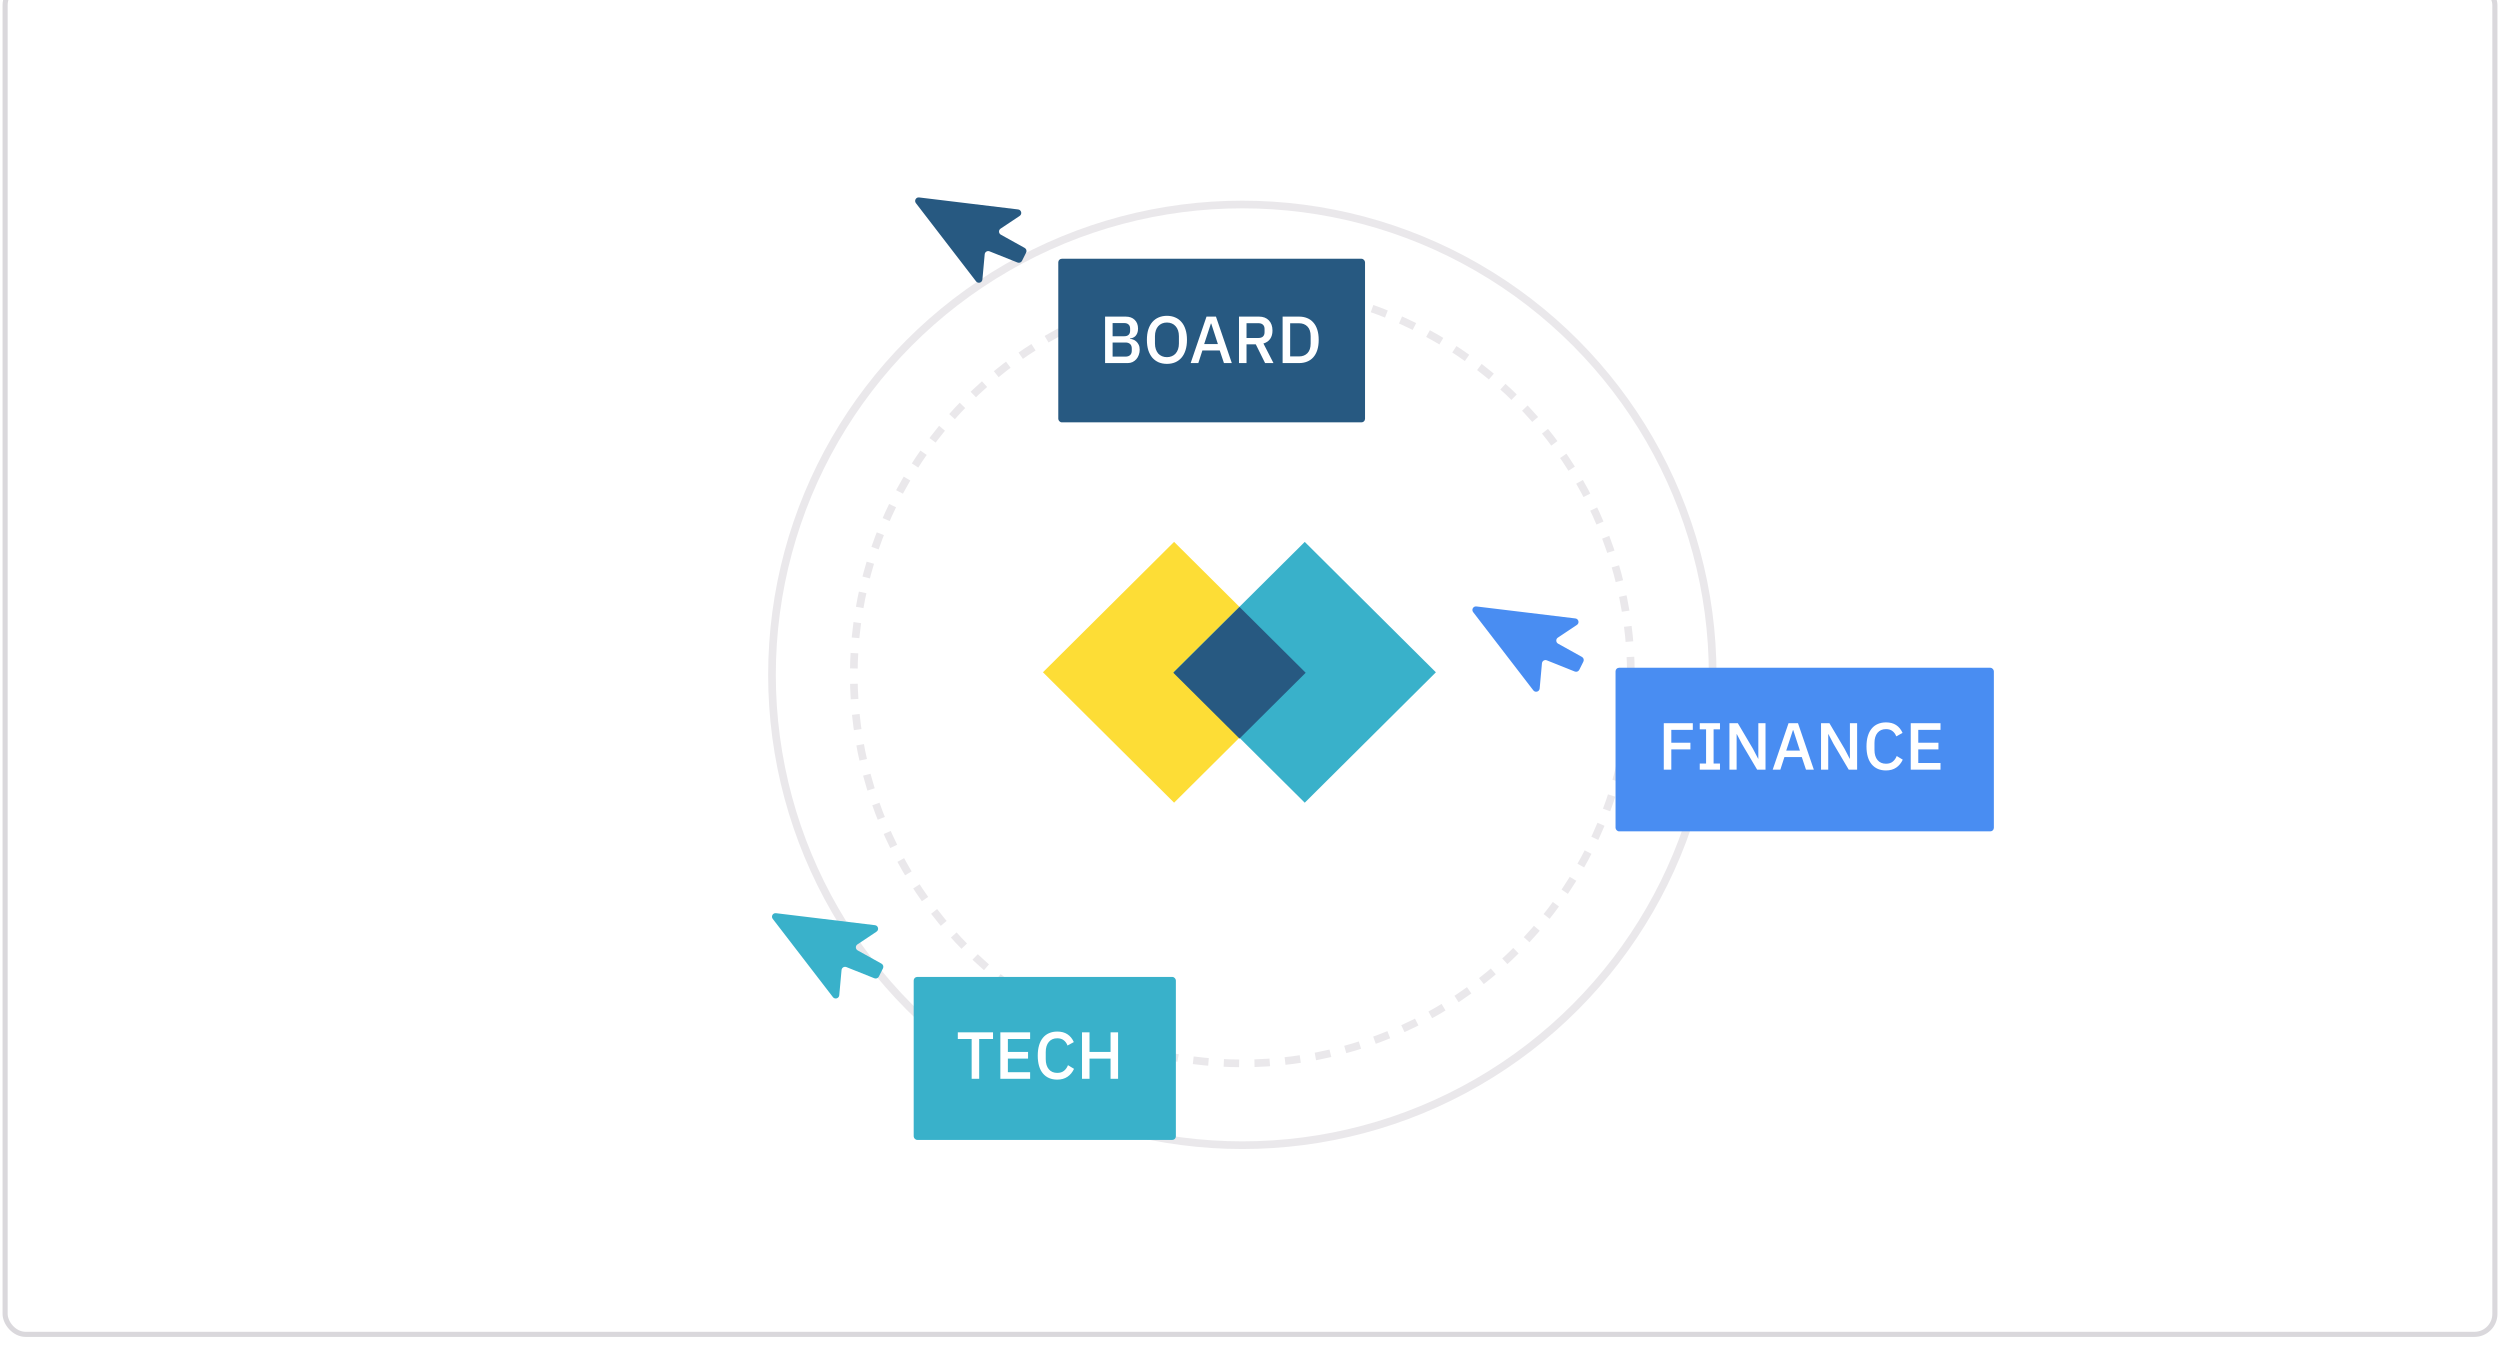 <svg width="489" height="266" viewBox="0 0 489 266" fill="none" xmlns="http://www.w3.org/2000/svg">
<g filter="url(#filter0_i_1234_8577)">
<rect x="1" y="1" width="487" height="264" rx="4" fill="white"/>
<rect x="1" y="1" width="487" height="264" rx="4" stroke="#DAD8DC"/>
<circle cx="243" cy="136" r="92" stroke="#EAE8EB" stroke-width="1.5"/>
<circle cx="243" cy="136" r="76" stroke="#EAE8EB" stroke-width="1.5" stroke-dasharray="3 3"/>
<g filter="url(#filter1_i_1234_8577)">
<rect x="316" y="136" width="74" height="32" rx="0.693" fill="#498DF2"/>
<path d="M325.436 155.93V146.842H331.113V148.144H326.907V150.67H330.644V151.972H326.907V155.93H325.436ZM332.471 155.93V154.732H333.708V148.04H332.471V146.842H336.429V148.04H335.179V154.732H336.429V155.93H332.471ZM340.726 150.904L339.723 148.977H339.684V155.93H338.278V146.842H339.919L342.887 151.868L343.89 153.795H343.929V146.842H345.335V155.93H343.695L340.726 150.904ZM353.25 155.93L352.43 153.469H349.031L348.237 155.93H346.74L349.839 146.842H351.687L354.786 155.93H353.25ZM350.763 148.196H350.698L349.383 152.206H352.065L350.763 148.196ZM358.642 150.904L357.639 148.977H357.6V155.93H356.194V146.842H357.835L360.803 151.868L361.806 153.795H361.845V146.842H363.251V155.93H361.61L358.642 150.904ZM368.9 156.086C367.711 156.086 366.778 155.687 366.101 154.888C365.424 154.081 365.085 152.914 365.085 151.386C365.085 150.622 365.172 149.949 365.346 149.368C365.519 148.786 365.771 148.296 366.101 147.896C366.431 147.497 366.83 147.198 367.299 146.998C367.776 146.79 368.31 146.685 368.9 146.685C369.69 146.685 370.35 146.859 370.879 147.206C371.417 147.553 371.838 148.066 372.142 148.743L370.905 149.42C370.749 148.986 370.506 148.643 370.176 148.391C369.855 148.131 369.43 148 368.9 148C368.197 148 367.646 148.239 367.247 148.717C366.847 149.194 366.648 149.854 366.648 150.696V152.076C366.648 152.918 366.847 153.578 367.247 154.055C367.646 154.532 368.197 154.771 368.9 154.771C369.447 154.771 369.89 154.632 370.228 154.354C370.575 154.068 370.832 153.703 370.996 153.261L372.181 153.977C371.877 154.637 371.452 155.153 370.905 155.526C370.358 155.9 369.69 156.086 368.9 156.086ZM373.741 155.93V146.842H379.561V148.144H375.212V150.67H379.158V151.972H375.212V154.628H379.561V155.93H373.741Z" fill="white"/>
</g>
<g filter="url(#filter2_i_1234_8577)">
<path d="M299.919 140.421L288.146 125.116C287.771 124.629 288.168 123.932 288.778 124.005L308.147 126.353C308.786 126.431 308.984 127.261 308.448 127.618L304.716 130.106C304.284 130.394 304.31 131.036 304.764 131.288L309.427 133.879C309.751 134.059 309.876 134.463 309.71 134.795L308.906 136.403C308.745 136.725 308.364 136.87 308.029 136.737L302.554 134.547C302.124 134.375 301.649 134.666 301.607 135.127L301.158 140.062C301.101 140.689 300.303 140.921 299.919 140.421Z" fill="#498DF2"/>
</g>
<g filter="url(#filter3_i_1234_8577)">
<rect x="207" y="56" width="60" height="32" rx="0.693" fill="#275981"/>
<path d="M216.155 67.315H220.178C220.933 67.315 221.524 67.528 221.949 67.953C222.383 68.379 222.6 68.947 222.6 69.659C222.6 69.998 222.552 70.288 222.457 70.531C222.361 70.766 222.24 70.961 222.092 71.117C221.945 71.265 221.775 71.378 221.584 71.456C221.393 71.525 221.207 71.569 221.025 71.586V71.664C221.207 71.673 221.406 71.716 221.624 71.794C221.849 71.873 222.058 71.998 222.248 72.172C222.439 72.337 222.6 72.554 222.73 72.823C222.86 73.083 222.926 73.404 222.926 73.787C222.926 74.151 222.865 74.494 222.743 74.815C222.63 75.136 222.47 75.414 222.262 75.648C222.053 75.883 221.806 76.069 221.519 76.208C221.233 76.338 220.92 76.404 220.582 76.404H216.155V67.315ZM217.626 75.141H220.152C220.534 75.141 220.834 75.041 221.051 74.841C221.268 74.641 221.376 74.355 221.376 73.982V73.539C221.376 73.166 221.268 72.879 221.051 72.68C220.834 72.48 220.534 72.38 220.152 72.38H217.626V75.141ZM217.626 71.156H219.905C220.269 71.156 220.551 71.065 220.751 70.883C220.951 70.692 221.051 70.423 221.051 70.076V69.659C221.051 69.312 220.951 69.047 220.751 68.865C220.551 68.674 220.269 68.578 219.905 68.578H217.626V71.156ZM228.253 76.56C227.663 76.56 227.125 76.46 226.639 76.26C226.161 76.052 225.749 75.752 225.402 75.362C225.063 74.963 224.798 74.472 224.608 73.891C224.425 73.3 224.334 72.623 224.334 71.859C224.334 71.096 224.425 70.423 224.608 69.841C224.798 69.251 225.063 68.761 225.402 68.37C225.749 67.971 226.161 67.671 226.639 67.472C227.125 67.263 227.663 67.159 228.253 67.159C228.844 67.159 229.377 67.263 229.855 67.472C230.341 67.671 230.753 67.971 231.092 68.37C231.439 68.761 231.704 69.251 231.886 69.841C232.077 70.423 232.172 71.096 232.172 71.859C232.172 72.623 232.077 73.3 231.886 73.891C231.704 74.472 231.439 74.963 231.092 75.362C230.753 75.752 230.341 76.052 229.855 76.26C229.377 76.46 228.844 76.56 228.253 76.56ZM228.253 75.245C228.6 75.245 228.917 75.184 229.204 75.062C229.499 74.941 229.746 74.767 229.946 74.542C230.154 74.307 230.315 74.025 230.428 73.695C230.541 73.365 230.597 72.992 230.597 72.576V71.143C230.597 70.727 230.541 70.353 230.428 70.023C230.315 69.694 230.154 69.416 229.946 69.19C229.746 68.956 229.499 68.778 229.204 68.656C228.917 68.535 228.6 68.474 228.253 68.474C227.897 68.474 227.576 68.535 227.29 68.656C227.003 68.778 226.756 68.956 226.548 69.19C226.348 69.416 226.192 69.694 226.079 70.023C225.966 70.353 225.91 70.727 225.91 71.143V72.576C225.91 72.992 225.966 73.365 226.079 73.695C226.192 74.025 226.348 74.307 226.548 74.542C226.756 74.767 227.003 74.941 227.29 75.062C227.576 75.184 227.897 75.245 228.253 75.245ZM239.404 76.404L238.584 73.943H235.186L234.391 76.404H232.894L235.993 67.315H237.842L240.941 76.404H239.404ZM236.917 68.669H236.852L235.537 72.68H238.219L236.917 68.669ZM243.82 76.404H242.348V67.315H246.268C247.083 67.315 247.726 67.563 248.195 68.058C248.663 68.544 248.898 69.208 248.898 70.05C248.898 70.701 248.746 71.243 248.442 71.677C248.147 72.103 247.708 72.402 247.127 72.576L249.093 76.404H247.452L245.63 72.732H243.82V76.404ZM246.163 71.495C246.537 71.495 246.827 71.399 247.036 71.208C247.244 71.009 247.348 70.727 247.348 70.362V69.737C247.348 69.373 247.244 69.095 247.036 68.904C246.827 68.704 246.537 68.604 246.163 68.604H243.82V71.495H246.163ZM250.88 67.315H254.096C254.678 67.315 255.203 67.411 255.672 67.602C256.149 67.793 256.553 68.079 256.883 68.461C257.221 68.834 257.482 69.307 257.664 69.88C257.846 70.445 257.937 71.104 257.937 71.859C257.937 72.615 257.846 73.279 257.664 73.852C257.482 74.416 257.221 74.889 256.883 75.271C256.553 75.644 256.149 75.926 255.672 76.117C255.203 76.308 254.678 76.404 254.096 76.404H250.88V67.315ZM254.096 75.102C254.773 75.102 255.32 74.889 255.737 74.463C256.154 74.038 256.362 73.413 256.362 72.589V71.13C256.362 70.306 256.154 69.681 255.737 69.255C255.32 68.83 254.773 68.617 254.096 68.617H252.352V75.102H254.096Z" fill="white"/>
</g>
<g filter="url(#filter4_i_1234_8577)">
<path d="M190.919 60.421L179.146 45.116C178.771 44.629 179.168 43.931 179.778 44.005L199.147 46.353C199.786 46.431 199.984 47.261 199.448 47.618L195.716 50.106C195.284 50.394 195.31 51.036 195.764 51.288L200.427 53.879C200.751 54.059 200.876 54.463 200.71 54.795L199.906 56.403C199.745 56.725 199.364 56.87 199.029 56.736L193.554 54.547C193.124 54.374 192.649 54.666 192.607 55.127L192.158 60.062C192.101 60.689 191.303 60.921 190.919 60.421Z" fill="#275981"/>
</g>
<g filter="url(#filter5_i_1234_8577)">
<rect x="178.719" y="196.474" width="51.281" height="31.877" rx="0.693" fill="#39B1CA"/>
<path d="M191.527 208.617V216.404H190.056V208.617H187.348V207.315H194.235V208.617H191.527ZM195.67 216.404V207.315H201.49V208.617H197.141V211.143H201.086V212.445H197.141V215.102H201.49V216.404H195.67ZM206.799 216.56C205.61 216.56 204.677 216.161 204 215.362C203.323 214.555 202.984 213.387 202.984 211.859C202.984 211.096 203.071 210.423 203.245 209.841C203.418 209.26 203.67 208.769 204 208.37C204.33 207.971 204.729 207.671 205.198 207.472C205.675 207.263 206.209 207.159 206.799 207.159C207.589 207.159 208.249 207.333 208.778 207.68C209.316 208.027 209.737 208.539 210.041 209.216L208.804 209.893C208.648 209.459 208.405 209.116 208.075 208.865C207.754 208.604 207.329 208.474 206.799 208.474C206.096 208.474 205.545 208.713 205.146 209.19C204.746 209.668 204.547 210.327 204.547 211.169V212.55C204.547 213.392 204.746 214.051 205.146 214.529C205.545 215.006 206.096 215.245 206.799 215.245C207.346 215.245 207.789 215.106 208.127 214.828C208.474 214.542 208.731 214.177 208.895 213.734L210.08 214.45C209.777 215.11 209.351 215.627 208.804 216C208.257 216.373 207.589 216.56 206.799 216.56ZM217.226 212.445H213.111V216.404H211.64V207.315H213.111V211.143H217.226V207.315H218.697V216.404H217.226V212.445Z" fill="white"/>
</g>
<g filter="url(#filter6_i_1234_8577)">
<path d="M162.919 200.421L151.146 185.116C150.771 184.629 151.168 183.932 151.778 184.005L171.147 186.353C171.786 186.431 171.984 187.261 171.448 187.618L167.716 190.106C167.284 190.394 167.31 191.036 167.764 191.288L172.427 193.879C172.751 194.059 172.876 194.463 172.71 194.795L171.906 196.403C171.745 196.725 171.364 196.87 171.029 196.737L165.554 194.547C165.124 194.375 164.649 194.666 164.607 195.127L164.158 200.062C164.101 200.689 163.303 200.921 162.919 200.421Z" fill="#39B1CA"/>
</g>
<rect width="36.18" height="36.18" transform="matrix(0.709 -0.705 0.709 0.705 204 135.497)" fill="#FDDD36"/>
<rect width="36.18" height="36.18" transform="matrix(0.709 -0.705 0.709 0.705 229.557 135.503)" fill="#39B1CA"/>
<rect width="18.258" height="18.258" transform="matrix(0.709 0.705 -0.709 0.705 242.447 122.721)" fill="#275981"/>
</g>
<defs>
<filter id="filter0_i_1234_8577" x="0.5" y="0.5" width="488" height="265" filterUnits="userSpaceOnUse" color-interpolation-filters="sRGB">
<feFlood flood-opacity="0" result="BackgroundImageFix"/>
<feBlend mode="normal" in="SourceGraphic" in2="BackgroundImageFix" result="shape"/>
<feColorMatrix in="SourceAlpha" type="matrix" values="0 0 0 0 0 0 0 0 0 0 0 0 0 0 0 0 0 0 127 0" result="hardAlpha"/>
<feOffset dy="-4"/>
<feComposite in2="hardAlpha" operator="arithmetic" k2="-1" k3="1"/>
<feColorMatrix type="matrix" values="0 0 0 0 0.918 0 0 0 0 0.91 0 0 0 0 0.922 0 0 0 0.19 0"/>
<feBlend mode="normal" in2="shape" result="effect1_innerShadow_1234_8577"/>
</filter>
<filter id="filter1_i_1234_8577" x="316" y="136" width="74" height="32" filterUnits="userSpaceOnUse" color-interpolation-filters="sRGB">
<feFlood flood-opacity="0" result="BackgroundImageFix"/>
<feBlend mode="normal" in="SourceGraphic" in2="BackgroundImageFix" result="shape"/>
<feColorMatrix in="SourceAlpha" type="matrix" values="0 0 0 0 0 0 0 0 0 0 0 0 0 0 0 0 0 0 127 0" result="hardAlpha"/>
<feOffset dy="-1.386"/>
<feComposite in2="hardAlpha" operator="arithmetic" k2="-1" k3="1"/>
<feColorMatrix type="matrix" values="0 0 0 0 0 0 0 0 0 0 0 0 0 0 0 0 0 0 0.25 0"/>
<feBlend mode="normal" in2="shape" result="effect1_innerShadow_1234_8577"/>
</filter>
<filter id="filter2_i_1234_8577" x="288" y="124" width="21.784" height="16.693" filterUnits="userSpaceOnUse" color-interpolation-filters="sRGB">
<feFlood flood-opacity="0" result="BackgroundImageFix"/>
<feBlend mode="normal" in="SourceGraphic" in2="BackgroundImageFix" result="shape"/>
<feColorMatrix in="SourceAlpha" type="matrix" values="0 0 0 0 0 0 0 0 0 0 0 0 0 0 0 0 0 0 127 0" result="hardAlpha"/>
<feOffset dy="-1.386"/>
<feComposite in2="hardAlpha" operator="arithmetic" k2="-1" k3="1"/>
<feColorMatrix type="matrix" values="0 0 0 0 0 0 0 0 0 0 0 0 0 0 0 0 0 0 0.25 0"/>
<feBlend mode="normal" in2="shape" result="effect1_innerShadow_1234_8577"/>
</filter>
<filter id="filter3_i_1234_8577" x="207" y="56" width="60" height="32" filterUnits="userSpaceOnUse" color-interpolation-filters="sRGB">
<feFlood flood-opacity="0" result="BackgroundImageFix"/>
<feBlend mode="normal" in="SourceGraphic" in2="BackgroundImageFix" result="shape"/>
<feColorMatrix in="SourceAlpha" type="matrix" values="0 0 0 0 0 0 0 0 0 0 0 0 0 0 0 0 0 0 127 0" result="hardAlpha"/>
<feOffset dy="-1.386"/>
<feComposite in2="hardAlpha" operator="arithmetic" k2="-1" k3="1"/>
<feColorMatrix type="matrix" values="0 0 0 0 0 0 0 0 0 0 0 0 0 0 0 0 0 0 0.25 0"/>
<feBlend mode="normal" in2="shape" result="effect1_innerShadow_1234_8577"/>
</filter>
<filter id="filter4_i_1234_8577" x="179" y="44" width="21.784" height="16.693" filterUnits="userSpaceOnUse" color-interpolation-filters="sRGB">
<feFlood flood-opacity="0" result="BackgroundImageFix"/>
<feBlend mode="normal" in="SourceGraphic" in2="BackgroundImageFix" result="shape"/>
<feColorMatrix in="SourceAlpha" type="matrix" values="0 0 0 0 0 0 0 0 0 0 0 0 0 0 0 0 0 0 127 0" result="hardAlpha"/>
<feOffset dy="-1.386"/>
<feComposite in2="hardAlpha" operator="arithmetic" k2="-1" k3="1"/>
<feColorMatrix type="matrix" values="0 0 0 0 0 0 0 0 0 0 0 0 0 0 0 0 0 0 0.25 0"/>
<feBlend mode="normal" in2="shape" result="effect1_innerShadow_1234_8577"/>
</filter>
<filter id="filter5_i_1234_8577" x="178.719" y="196.474" width="51.281" height="31.877" filterUnits="userSpaceOnUse" color-interpolation-filters="sRGB">
<feFlood flood-opacity="0" result="BackgroundImageFix"/>
<feBlend mode="normal" in="SourceGraphic" in2="BackgroundImageFix" result="shape"/>
<feColorMatrix in="SourceAlpha" type="matrix" values="0 0 0 0 0 0 0 0 0 0 0 0 0 0 0 0 0 0 127 0" result="hardAlpha"/>
<feOffset dy="-1.386"/>
<feComposite in2="hardAlpha" operator="arithmetic" k2="-1" k3="1"/>
<feColorMatrix type="matrix" values="0 0 0 0 0 0 0 0 0 0 0 0 0 0 0 0 0 0 0.25 0"/>
<feBlend mode="normal" in2="shape" result="effect1_innerShadow_1234_8577"/>
</filter>
<filter id="filter6_i_1234_8577" x="151" y="184" width="21.784" height="16.693" filterUnits="userSpaceOnUse" color-interpolation-filters="sRGB">
<feFlood flood-opacity="0" result="BackgroundImageFix"/>
<feBlend mode="normal" in="SourceGraphic" in2="BackgroundImageFix" result="shape"/>
<feColorMatrix in="SourceAlpha" type="matrix" values="0 0 0 0 0 0 0 0 0 0 0 0 0 0 0 0 0 0 127 0" result="hardAlpha"/>
<feOffset dy="-1.386"/>
<feComposite in2="hardAlpha" operator="arithmetic" k2="-1" k3="1"/>
<feColorMatrix type="matrix" values="0 0 0 0 0 0 0 0 0 0 0 0 0 0 0 0 0 0 0.25 0"/>
<feBlend mode="normal" in2="shape" result="effect1_innerShadow_1234_8577"/>
</filter>
</defs>
</svg>

